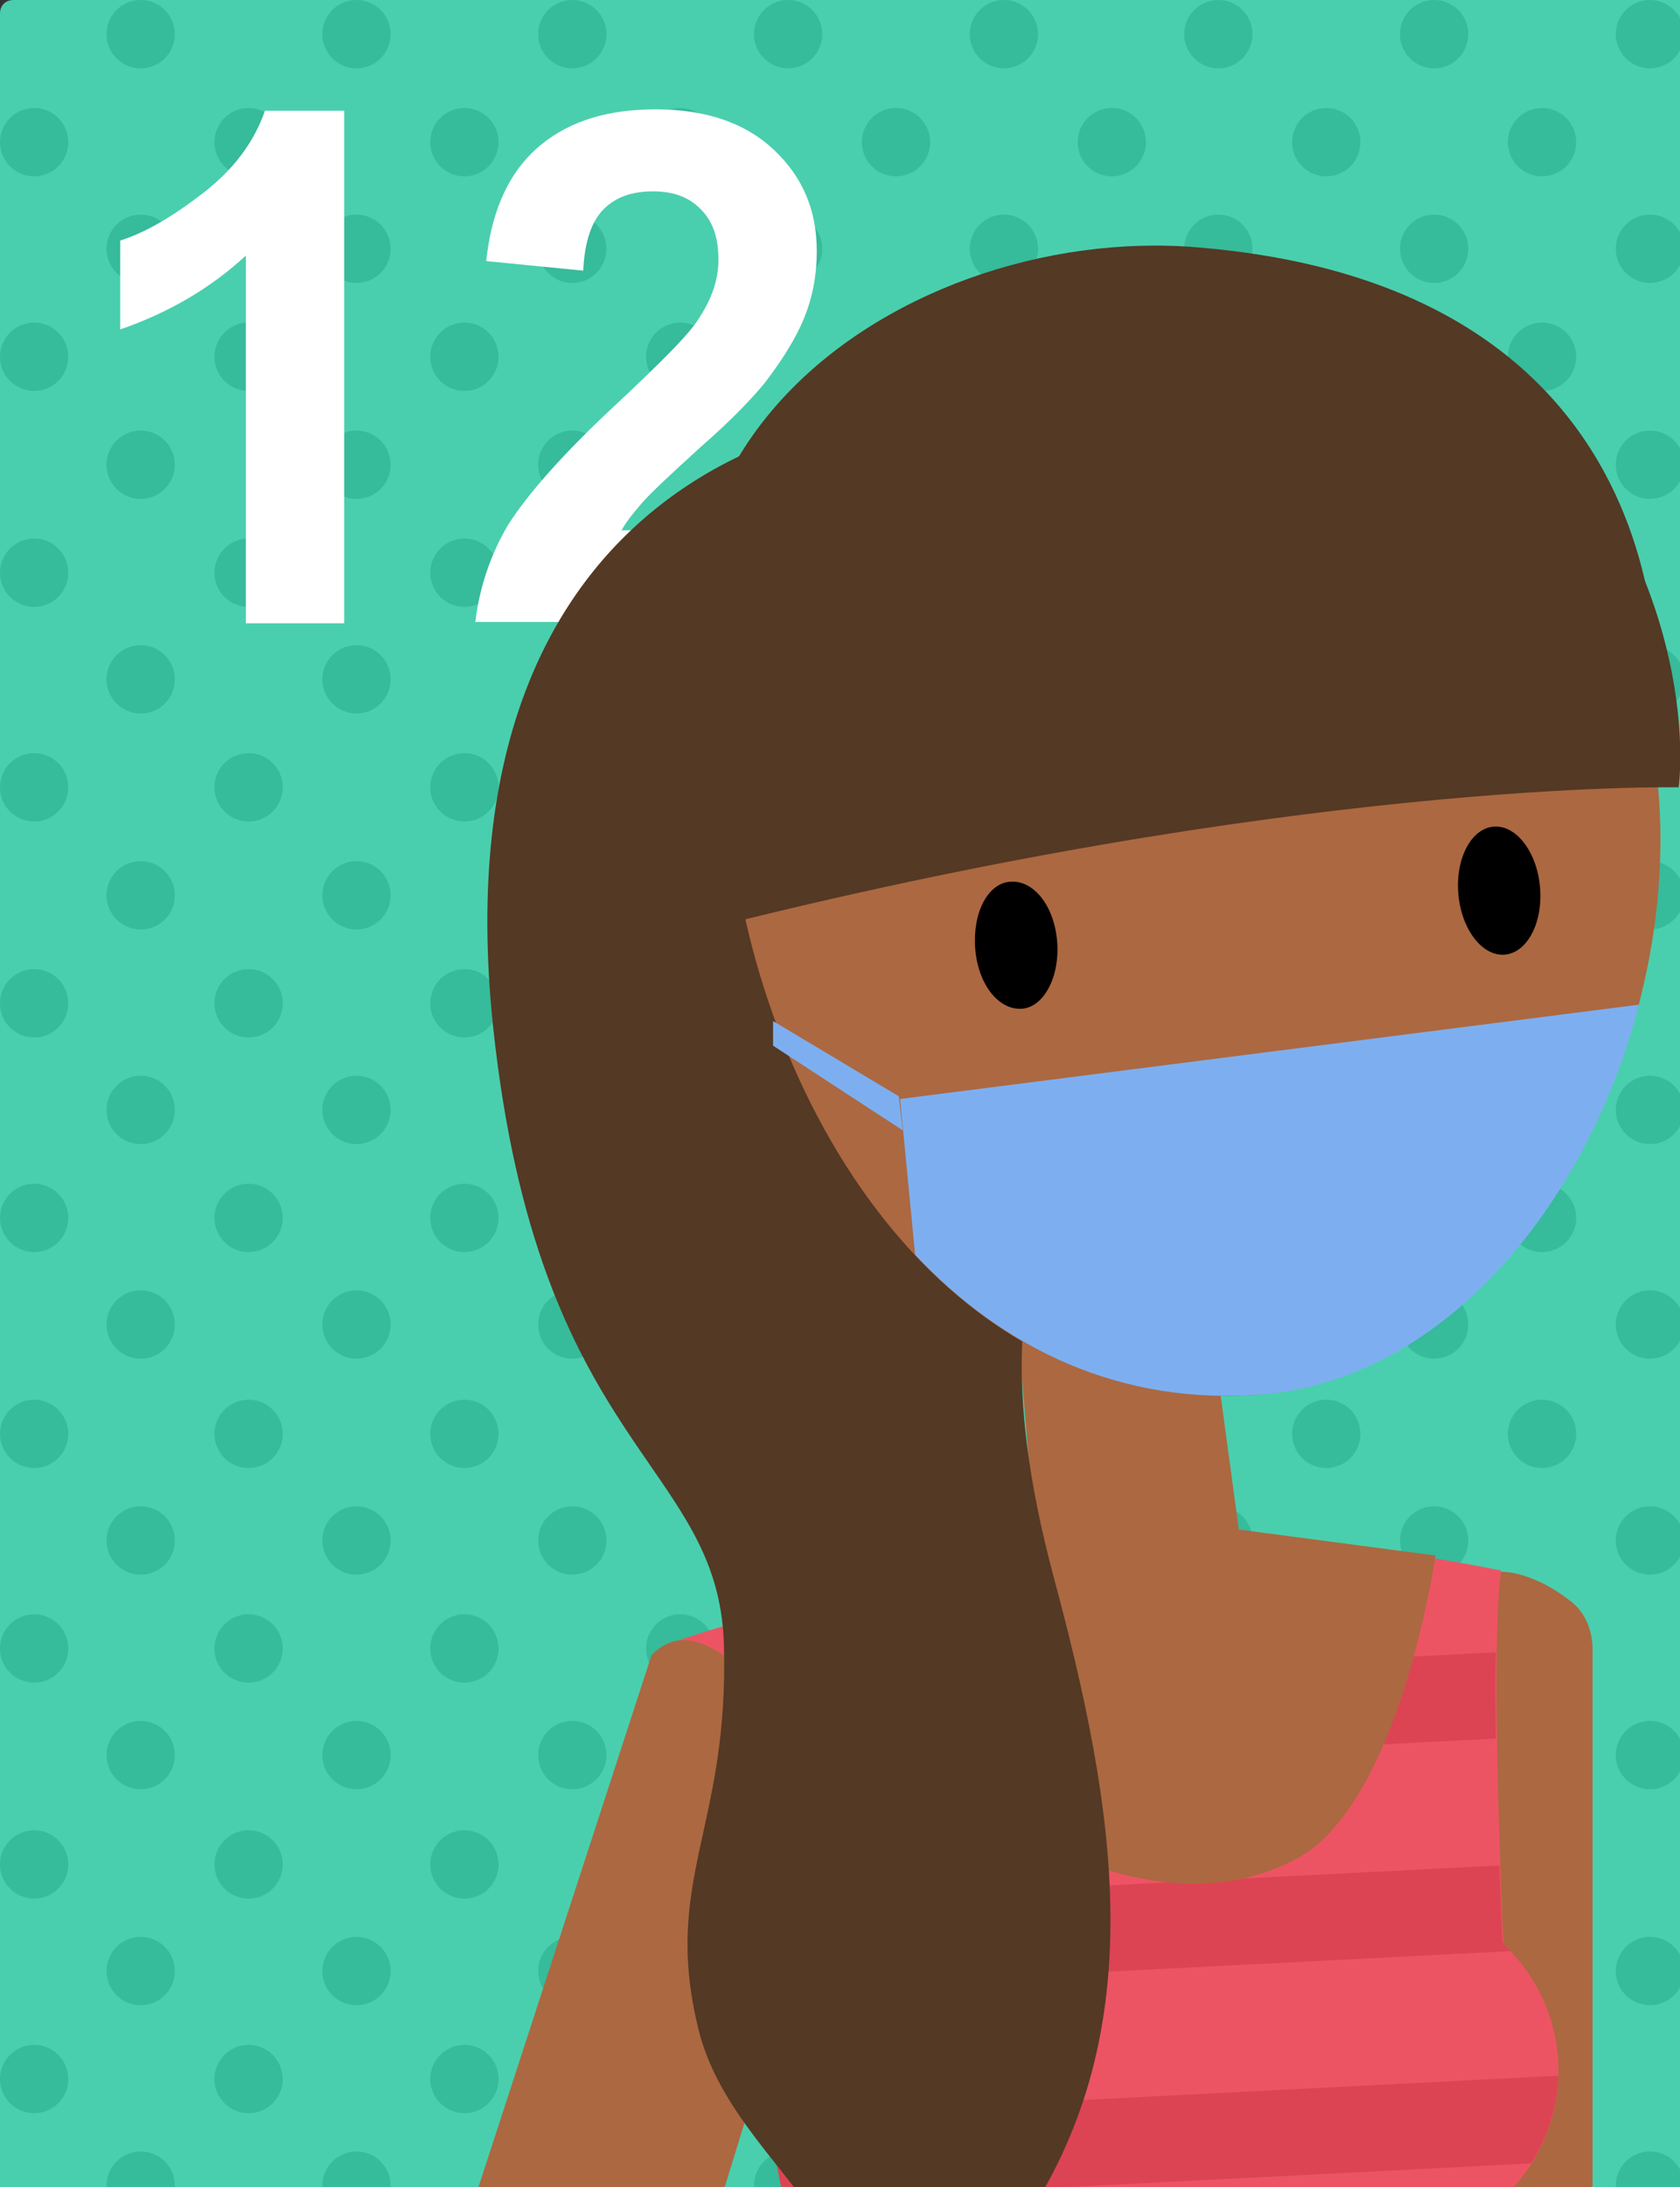 <svg version="1.1" xmlns="http://www.w3.org/2000/svg" xmlns:xlink="http://www.w3.org/1999/xlink" x="0px" y="0px" width="123px" height="160px" viewBox="0 0 123 160" xml:space="preserve"><rect x="0" y="0" width="123" height="160" fill="#333333" stroke="none"/><style type="text/css">.st0{fill:#49CFAE;} .st1{fill:#36BB9B;} .st2{clip-path:url(#SVGID_2_);} .st3{fill:#FFFFFF;} .st4{fill:#AC6841;} .st5{fill:#ED5463;} .st6{clip-path:url(#SVGID_4_);} .st7{fill:#DC4453;} .st8{fill:#543924;} .st9{fill:#A15428;} .st10{fill:#7DAFF0;}</style><path class="st0" d="M123 160H0V1c0-.6.4-1 1-1h122v160z" id="Capa_1"/><g id="dots"><circle class="st1" cx="10.3" cy="2.5" r="2.5"/><circle class="st1" cx="26.1" cy="2.5" r="2.5"/><circle class="st1" cx="41.9" cy="2.5" r="2.5"/><circle class="st1" cx="57.7" cy="2.5" r="2.5"/><circle class="st1" cx="73.5" cy="2.5" r="2.5"/><circle class="st1" cx="89.2" cy="2.5" r="2.5"/><circle class="st1" cx="105" cy="2.5" r="2.5"/><circle class="st1" cx="120.8" cy="2.5" r="2.5"/><circle class="st1" cx="2.5" cy="10.4" r="2.5"/><circle class="st1" cx="18.2" cy="10.4" r="2.5"/><circle class="st1" cx="34" cy="10.4" r="2.5"/><circle class="st1" cx="49.8" cy="10.4" r="2.5"/><circle class="st1" cx="65.6" cy="10.4" r="2.5"/><circle class="st1" cx="81.4" cy="10.4" r="2.5"/><circle class="st1" cx="97.1" cy="10.4" r="2.5"/><circle class="st1" cx="112.9" cy="10.4" r="2.5"/><circle class="st1" cx="10.3" cy="18.2" r="2.5"/><circle class="st1" cx="26.1" cy="18.2" r="2.5"/><circle class="st1" cx="41.9" cy="18.2" r="2.5"/><circle class="st1" cx="57.7" cy="18.2" r="2.5"/><circle class="st1" cx="73.5" cy="18.2" r="2.5"/><circle class="st1" cx="89.2" cy="18.2" r="2.5"/><circle class="st1" cx="105" cy="18.2" r="2.5"/><circle class="st1" cx="120.8" cy="18.2" r="2.5"/><circle class="st1" cx="2.5" cy="26.1" r="2.5"/><circle class="st1" cx="18.2" cy="26.1" r="2.5"/><circle class="st1" cx="34" cy="26.1" r="2.5"/><circle class="st1" cx="49.8" cy="26.1" r="2.5"/><circle class="st1" cx="65.6" cy="26.1" r="2.5"/><circle class="st1" cx="81.4" cy="26.1" r="2.5"/><circle class="st1" cx="97.1" cy="26.1" r="2.5"/><circle class="st1" cx="112.9" cy="26.1" r="2.5"/><circle class="st1" cx="10.3" cy="34" r="2.5"/><circle class="st1" cx="26.1" cy="34" r="2.5"/><circle class="st1" cx="41.9" cy="34" r="2.5"/><circle class="st1" cx="57.7" cy="34" r="2.5"/><circle class="st1" cx="73.5" cy="34" r="2.5"/><circle class="st1" cx="89.2" cy="34" r="2.5"/><circle class="st1" cx="105" cy="34" r="2.5"/><circle class="st1" cx="120.8" cy="34" r="2.5"/><circle class="st1" cx="2.5" cy="41.9" r="2.5"/><circle class="st1" cx="18.2" cy="41.9" r="2.5"/><circle class="st1" cx="34" cy="41.9" r="2.5"/><circle class="st1" cx="49.8" cy="41.9" r="2.5"/><circle class="st1" cx="65.6" cy="41.9" r="2.5"/><circle class="st1" cx="81.4" cy="41.9" r="2.5"/><circle class="st1" cx="97.1" cy="41.9" r="2.5"/><circle class="st1" cx="112.9" cy="41.9" r="2.5"/><circle class="st1" cx="10.3" cy="49.7" r="2.5"/><circle class="st1" cx="26.1" cy="49.7" r="2.5"/><circle class="st1" cx="41.9" cy="49.7" r="2.5"/><circle class="st1" cx="57.7" cy="49.7" r="2.5"/><circle class="st1" cx="73.5" cy="49.7" r="2.5"/><circle class="st1" cx="89.2" cy="49.7" r="2.5"/><circle class="st1" cx="105" cy="49.7" r="2.5"/><circle class="st1" cx="120.8" cy="49.7" r="2.5"/><circle class="st1" cx="2.5" cy="57.6" r="2.5"/><circle class="st1" cx="18.2" cy="57.6" r="2.5"/><circle class="st1" cx="34" cy="57.6" r="2.5"/><circle class="st1" cx="49.8" cy="57.6" r="2.5"/><circle class="st1" cx="65.6" cy="57.6" r="2.5"/><circle class="st1" cx="81.4" cy="57.6" r="2.5"/><circle class="st1" cx="97.1" cy="57.6" r="2.5"/><circle class="st1" cx="112.9" cy="57.6" r="2.5"/><circle class="st1" cx="10.3" cy="65.5" r="2.5"/><circle class="st1" cx="26.1" cy="65.5" r="2.5"/><circle class="st1" cx="41.9" cy="65.5" r="2.5"/><circle class="st1" cx="57.7" cy="65.5" r="2.5"/><circle class="st1" cx="73.5" cy="65.5" r="2.5"/><circle class="st1" cx="89.2" cy="65.5" r="2.5"/><circle class="st1" cx="105" cy="65.5" r="2.5"/><circle class="st1" cx="120.8" cy="65.5" r="2.5"/><circle class="st1" cx="2.5" cy="73.4" r="2.5"/><circle class="st1" cx="18.2" cy="73.4" r="2.5"/><circle class="st1" cx="34" cy="73.4" r="2.5"/><circle class="st1" cx="49.8" cy="73.4" r="2.5"/><circle class="st1" cx="65.6" cy="73.4" r="2.5"/><circle class="st1" cx="81.4" cy="73.4" r="2.5"/><circle class="st1" cx="97.1" cy="73.4" r="2.5"/><circle class="st1" cx="112.9" cy="73.4" r="2.5"/><circle class="st1" cx="10.3" cy="81.2" r="2.5"/><circle class="st1" cx="26.1" cy="81.2" r="2.5"/><circle class="st1" cx="41.9" cy="81.2" r="2.5"/><circle class="st1" cx="57.7" cy="81.2" r="2.5"/><circle class="st1" cx="73.5" cy="81.2" r="2.5"/><circle class="st1" cx="89.2" cy="81.2" r="2.5"/><circle class="st1" cx="105" cy="81.2" r="2.5"/><circle class="st1" cx="120.8" cy="81.2" r="2.5"/><circle class="st1" cx="2.5" cy="89.1" r="2.5"/><circle class="st1" cx="18.2" cy="89.1" r="2.5"/><circle class="st1" cx="34" cy="89.1" r="2.5"/><circle class="st1" cx="49.8" cy="89.1" r="2.5"/><circle class="st1" cx="65.6" cy="89.1" r="2.5"/><circle class="st1" cx="81.4" cy="89.1" r="2.5"/><circle class="st1" cx="97.1" cy="89.1" r="2.5"/><circle class="st1" cx="112.9" cy="89.1" r="2.5"/><circle class="st1" cx="10.3" cy="96.9" r="2.5"/><circle class="st1" cx="26.1" cy="96.9" r="2.5"/><circle class="st1" cx="41.9" cy="96.9" r="2.5"/><circle class="st1" cx="57.7" cy="96.9" r="2.5"/><circle class="st1" cx="73.5" cy="96.9" r="2.5"/><circle class="st1" cx="89.2" cy="96.9" r="2.5"/><circle class="st1" cx="105" cy="96.9" r="2.5"/><circle class="st1" cx="120.8" cy="96.9" r="2.5"/><circle class="st1" cx="2.5" cy="104.9" r="2.5"/><circle class="st1" cx="18.2" cy="104.9" r="2.5"/><circle class="st1" cx="34" cy="104.9" r="2.5"/><circle class="st1" cx="49.8" cy="104.9" r="2.5"/><circle class="st1" cx="65.6" cy="104.9" r="2.5"/><circle class="st1" cx="81.4" cy="104.9" r="2.5"/><circle class="st1" cx="97.1" cy="104.9" r="2.5"/><circle class="st1" cx="112.9" cy="104.9" r="2.5"/><circle class="st1" cx="10.3" cy="112.7" r="2.5"/><circle class="st1" cx="26.1" cy="112.7" r="2.5"/><circle class="st1" cx="41.9" cy="112.7" r="2.5"/><circle class="st1" cx="57.7" cy="112.7" r="2.5"/><circle class="st1" cx="73.5" cy="112.7" r="2.5"/><circle class="st1" cx="89.2" cy="112.7" r="2.5"/><circle class="st1" cx="105" cy="112.7" r="2.5"/><circle class="st1" cx="120.8" cy="112.7" r="2.5"/><circle class="st1" cx="2.5" cy="120.6" r="2.5"/><circle class="st1" cx="18.2" cy="120.6" r="2.5"/><circle class="st1" cx="34" cy="120.6" r="2.5"/><circle class="st1" cx="49.8" cy="120.6" r="2.5"/><circle class="st1" cx="65.6" cy="120.6" r="2.5"/><circle class="st1" cx="81.4" cy="120.6" r="2.5"/><circle class="st1" cx="97.1" cy="120.6" r="2.5"/><circle class="st1" cx="112.9" cy="120.6" r="2.5"/><circle class="st1" cx="10.3" cy="128.4" r="2.5"/><circle class="st1" cx="26.1" cy="128.4" r="2.5"/><circle class="st1" cx="41.9" cy="128.4" r="2.5"/><circle class="st1" cx="57.7" cy="128.4" r="2.5"/><circle class="st1" cx="73.5" cy="128.4" r="2.5"/><circle class="st1" cx="89.2" cy="128.4" r="2.5"/><circle class="st1" cx="105" cy="128.4" r="2.5"/><circle class="st1" cx="120.8" cy="128.4" r="2.5"/><circle class="st1" cx="2.5" cy="136.4" r="2.5"/><circle class="st1" cx="18.2" cy="136.4" r="2.5"/><circle class="st1" cx="34" cy="136.4" r="2.5"/><circle class="st1" cx="49.8" cy="136.4" r="2.5"/><circle class="st1" cx="65.6" cy="136.4" r="2.5"/><circle class="st1" cx="81.4" cy="136.4" r="2.5"/><circle class="st1" cx="97.1" cy="136.4" r="2.5"/><circle class="st1" cx="112.9" cy="136.4" r="2.5"/><circle class="st1" cx="10.3" cy="144.2" r="2.5"/><circle class="st1" cx="26.1" cy="144.2" r="2.5"/><circle class="st1" cx="41.9" cy="144.2" r="2.5"/><circle class="st1" cx="57.7" cy="144.2" r="2.5"/><circle class="st1" cx="73.5" cy="144.2" r="2.5"/><circle class="st1" cx="89.2" cy="144.2" r="2.5"/><circle class="st1" cx="105" cy="144.2" r="2.5"/><circle class="st1" cx="120.8" cy="144.2" r="2.5"/><circle class="st1" cx="2.5" cy="152.1" r="2.5"/><circle class="st1" cx="18.2" cy="152.1" r="2.5"/><circle class="st1" cx="34" cy="152.1" r="2.5"/><circle class="st1" cx="49.8" cy="152.1" r="2.5"/><circle class="st1" cx="65.6" cy="152.1" r="2.5"/><circle class="st1" cx="81.4" cy="152.1" r="2.5"/><circle class="st1" cx="97.1" cy="152.1" r="2.5"/><circle class="st1" cx="112.9" cy="152.1" r="2.5"/><circle class="st1" cx="10.3" cy="159.9" r="2.5"/><circle class="st1" cx="26.1" cy="159.9" r="2.5"/><circle class="st1" cx="41.9" cy="159.9" r="2.5"/><circle class="st1" cx="57.7" cy="159.9" r="2.5"/><circle class="st1" cx="73.5" cy="159.9" r="2.5"/><circle class="st1" cx="89.2" cy="159.9" r="2.5"/><circle class="st1" cx="105" cy="159.9" r="2.5"/><circle class="st1" cx="120.8" cy="159.9" r="2.5"/></g><g id="_x31_2"><defs><path id="SVGID_1_" d="M0 0h123v160H0z"/></defs><clipPath id="SVGID_2_"><use xlink:href="#SVGID_1_" overflow="visible"/></clipPath><g class="st2"><path class="st3" d="M25.1 45.6H18V18.7c-2.6 2.4-5.7 4.2-9.2 5.4v-6.5c1.9-.6 3.9-1.8 6.1-3.5s3.7-3.7 4.5-6h5.8v37.5zM59.8 38.9v6.6h-25c.3-2.5 1.1-4.9 2.4-7.1 1.4-2.2 4-5.2 8-8.9 3.2-3 5.2-5 5.9-6.1 1-1.5 1.5-2.9 1.5-4.4 0-1.6-.4-2.8-1.3-3.7-.9-.9-2-1.3-3.5-1.3s-2.7.4-3.6 1.3c-.9.9-1.4 2.4-1.5 4.5l-7.1-.7c.4-3.9 1.8-6.7 4-8.5S44.6 8 48 8c3.7 0 6.6 1 8.7 3 2.1 2 3.1 4.4 3.1 7.4 0 1.7-.3 3.3-.9 4.8-.6 1.5-1.6 3.1-2.9 4.8-.9 1.1-2.4 2.7-4.7 4.7-2.3 2.1-3.7 3.4-4.3 4.1-.6.7-1.1 1.3-1.5 2h14.3z"/></g><g class="st2"><path class="st4" d="M116.6 120.7V161l-15.6-.3-5-36.5c-.2-1.8.5-3.6 2.1-4.6 2.9-1.9 7.8-4.8 12.1-4.6 1.4.1 3.2.9 4.6 2 1.2.8 1.8 2.2 1.8 3.7z"/><path class="st5" d="M109.9 114.9s-17.6-3.7-29-2.4c-11.5 1.4-30.5 7.1-31.7 7.7-2.1 1 5 19.5 8.7 44.2.4 3 53.3.5 53.1-2.5-.9-17.9-2-39.9-1.1-47z"/><ellipse class="st5" cx="101.1" cy="151.5" rx="13" ry="12.8"/><defs><path id="SVGID_3_" d="M111.1 159.6c1.9-2.2 3-5.1 3-8.2 0-3.7-1.6-6.9-4.1-9.3-.5-11.9-.8-22.7-.1-27.3 0 0-1.9-.4-4.8-.9-.3 2.1-3.1 18.2-10.2 21.9C79.5 144 59 122.6 56.2 118c-3.8 1.1-6.6 2-7 2.2-.5.2 1.1-.9 4.5 1.7 2.5 2 6.9 7.4 7.7 10.8 1.3 5.4-7.2 13-5.7 20 .6 2.9 1.2 5.9 1.8 8.8 0 .5 55.5-1.1 53.6-1.9z"/></defs><clipPath id="SVGID_4_"><use xlink:href="#SVGID_3_" overflow="visible"/></clipPath><g class="st6"><path transform="matrix(.999 -.051 .051 .999 -6.319 4.7)" class="st7" d="M26.9 121.9h122.4v6.3H26.9z"/><path transform="matrix(.999 -.051 .051 .999 -7.121 4.72)" class="st7" d="M26.9 137.5h122.4v6.3H26.9z"/><path transform="matrix(.999 -.051 .051 .999 -7.924 4.741)" class="st7" d="M26.9 153.1h122.4v6.3H26.9z"/></g><path class="st4" d="M90.7 111.9l-4.9-36.1-13.1.1 3.1 36.5c-7.3 1.8-18.5 4.6-19.9 4.8-1.5.3 21.9 27.8 39 18.8 7.6-4 10.2-22.2 10.2-22.2l-14.4-1.9zM47.7 121.1l-12.7 39 18 .1 8.6-27.9c-.1.1-8.7-16.7-13.9-11.2z"/><path class="st8" d="M63.4 30.6s-31.7 2.6-27.3 44.5c3.3 31 16.5 31.8 16.9 45.2s-4.5 17.2-1.9 28c1.3 5.6 5.8 9.7 8.4 13.6 1 1.5 14.9 1.5 15.5.6 9.4-14.1 6.7-30.2 2.1-47.3-3.7-13.9-2.3-21.5-.2-27.6 4-11.9 10.3-18.7-13.5-57z"/><path class="st4" d="M121.4 57.6c1.8 20.1-11 42.8-28.9 44.4-23.6 2.1-37.3-22-39.1-42.2-1.8-20.1 11.8-32.3 32-34.1 20.1-1.7 34.2 11.8 36 31.9z"/><path class="st8" d="M57.1 65.5s10.2-15.4 16.7-22.2c3.1-3.2 47.4 10 47.4 10s4.2-32.1-33.5-35.2c-22.1-1.9-49.8 16.7-30.6 47.4z"/><path class="st8" d="M110.7 27.7c14.4 14.9 12.2 29.9 12.2 29.9S94.6 57 50.8 68.2c-5.2 1.3.7-21.7 5.1-27 11.4-13.8 41.9-26.9 54.8-13.5z"/><path d="M71.4 69.4c.2 2.6 1.7 4.5 3.4 4.4 1.6-.1 2.8-2.3 2.6-4.9-.2-2.6-1.7-4.5-3.4-4.4-1.7.1-2.8 2.3-2.6 4.9z"/><ellipse transform="matrix(-.996 .089 -.089 -.996 224.926 120.325)" cx="109.8" cy="65.2" rx="3" ry="4.7"/><path class="st7" d="M82.1 85.4c.1 2.8 3.7 9.7 12.1 9.1 6.6-.4 11.2-8 10.5-10.8-.1-.5-22.6.4-22.6 1.7z"/><path class="st3" d="M82.2 84.9c.4 1.5 6 3.9 11.9 3.6 5.9-.3 10.7-3.5 10.6-5 0 0-4-.2-9.9.1-5.9.3-12.8.7-12.6 1.3z"/><path class="st9" d="M92.8 78.1c-.1-.6 5.7-1.3 5.8-.7s-1.2 1.3-2.8 1.5c-1.6.2-2.9-.2-3-.8z"/><path class="st10" d="M120 73.5l-54.1 6.9L67 91.8c6.4 6.8 15 11.1 25.6 10.2 13.2-1.2 23.6-13.9 27.4-28.5zM66.1 82.7l-9.5-6.2v-1.8l9.2 5.5z"/></g></g></svg>